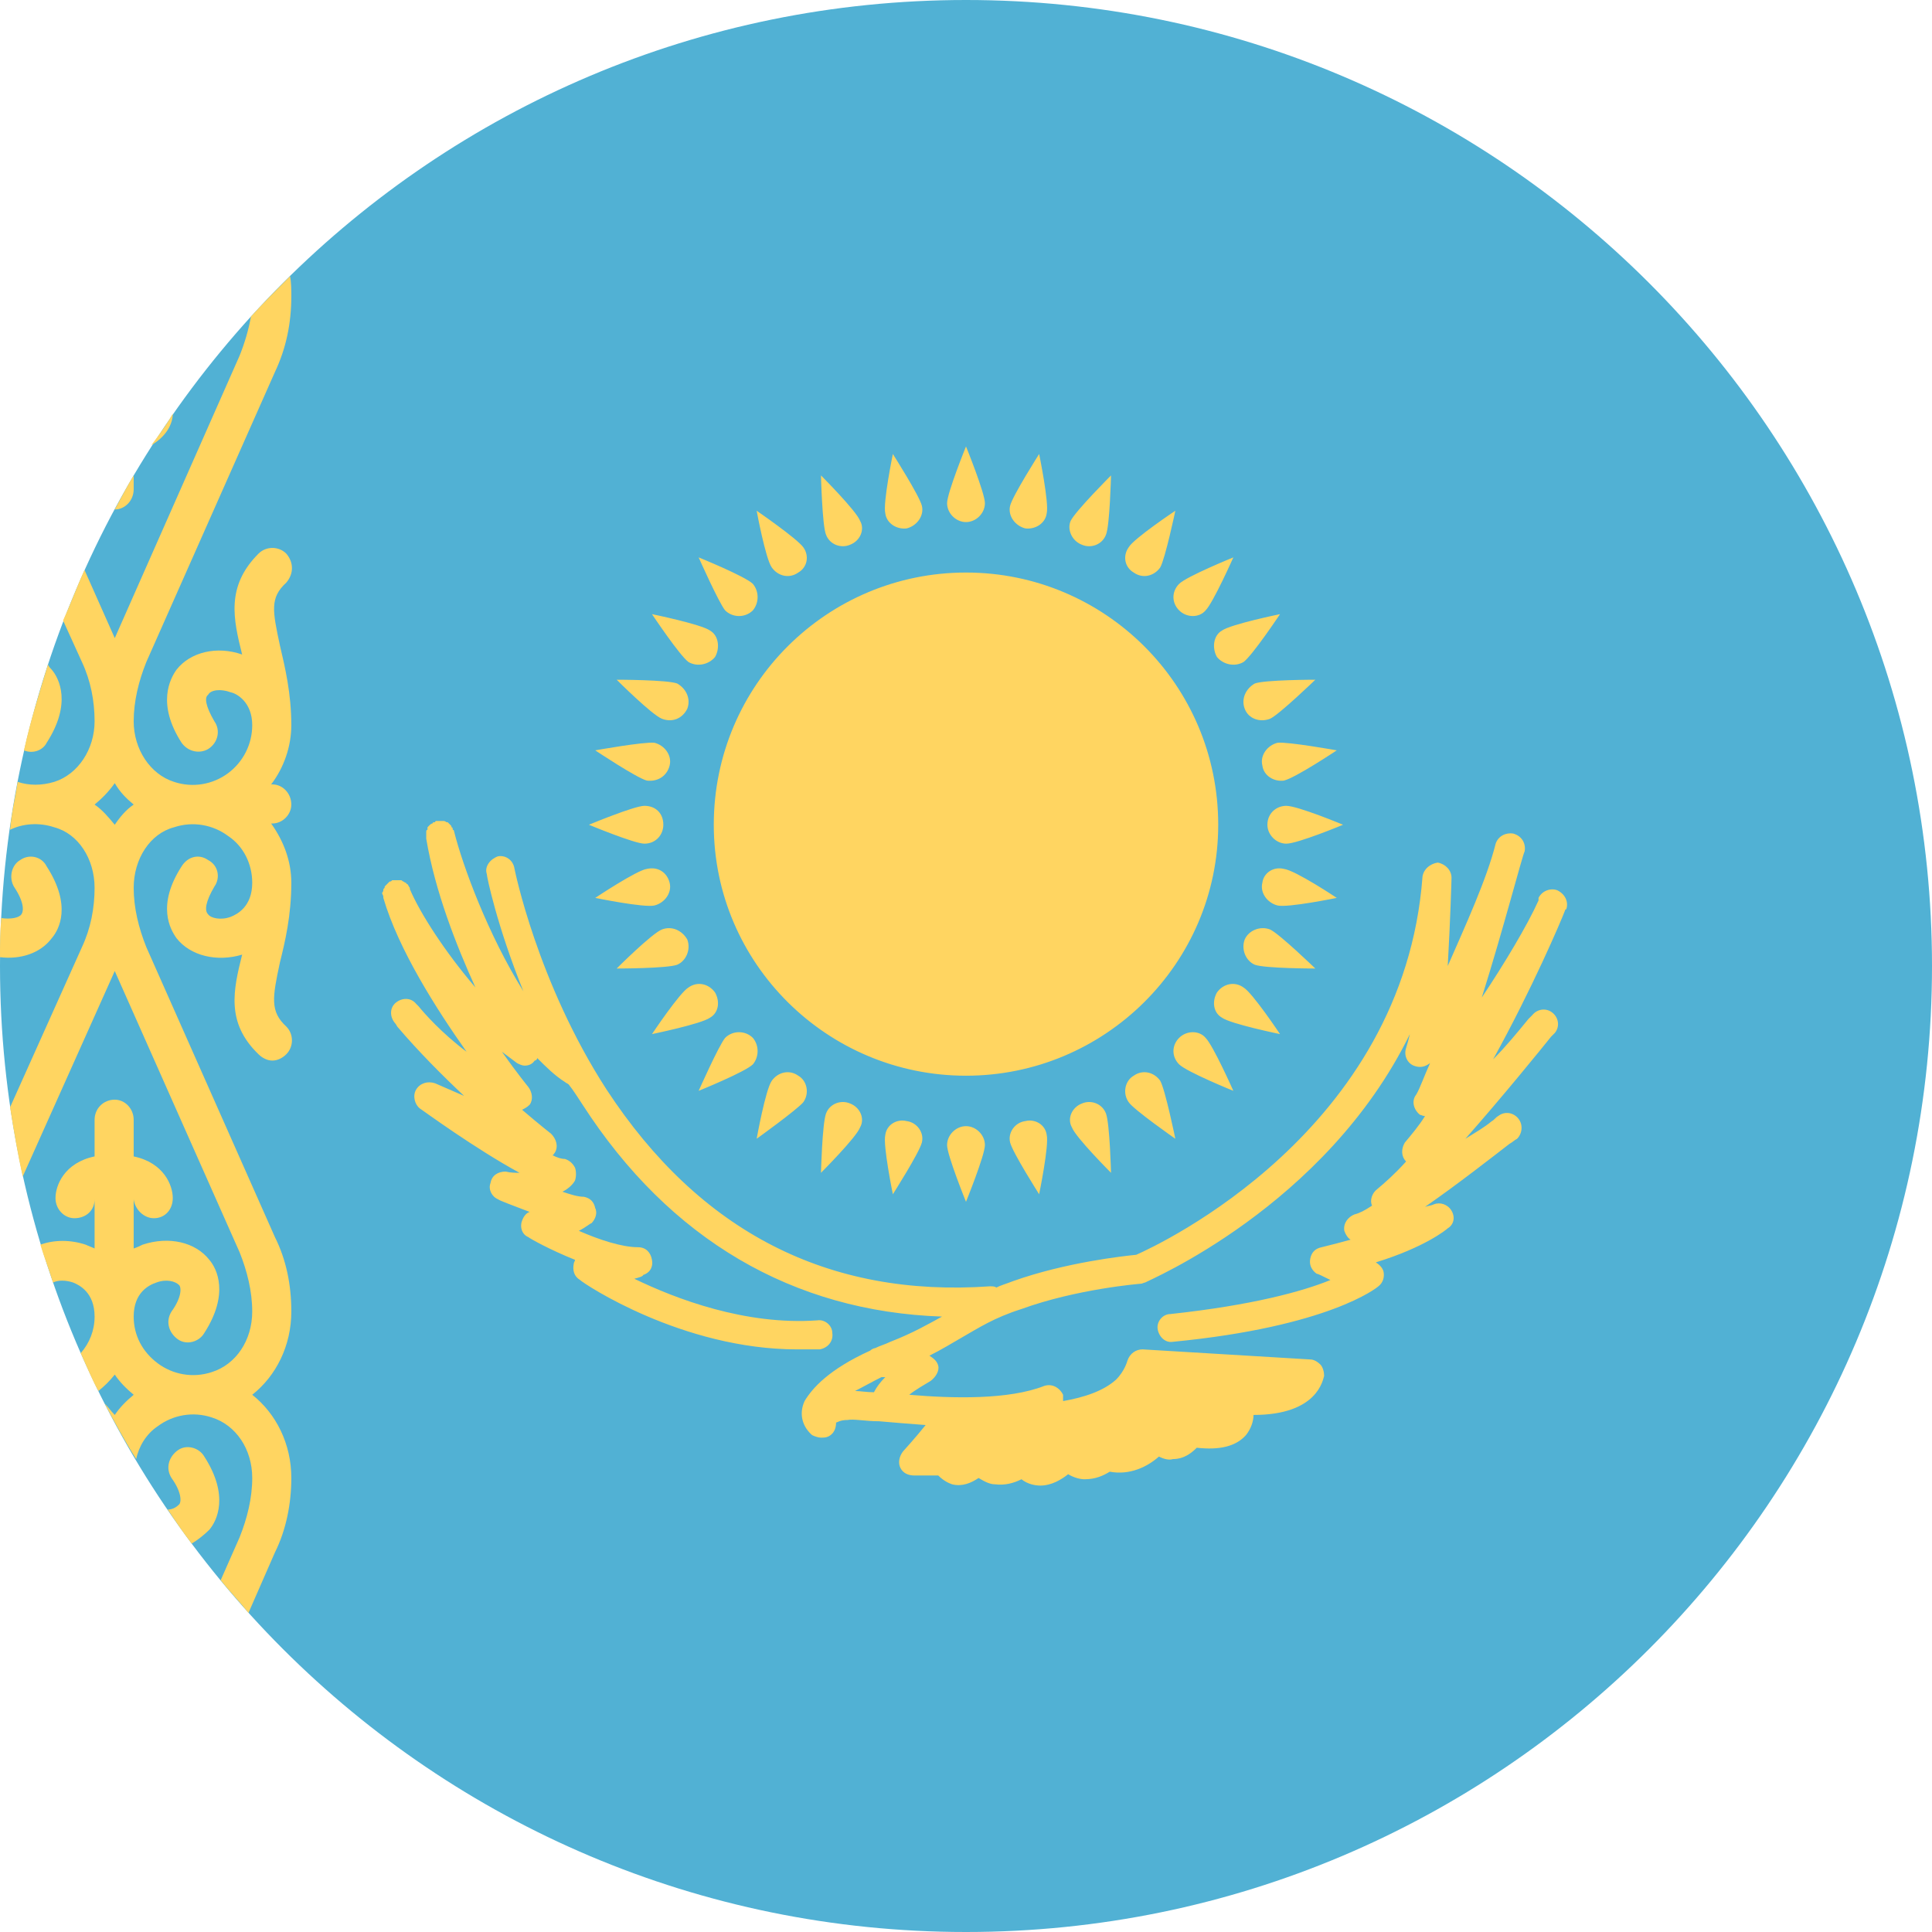 <?xml version="1.0" encoding="UTF-8"?> <!-- Creator: CorelDRAW X8 --> <svg xmlns="http://www.w3.org/2000/svg" xmlns:xlink="http://www.w3.org/1999/xlink" xml:space="preserve" width="15.318mm" height="15.318mm" style="shape-rendering:geometricPrecision; text-rendering:geometricPrecision; image-rendering:optimizeQuality; fill-rule:evenodd; clip-rule:evenodd" viewBox="0 0 1532 1532"> <defs> <style type="text/css"> <![CDATA[ .fil1 {fill:#FFD561} .fil0 {fill:#51B1D4;fill-rule:nonzero} ]]> </style> </defs> <g id="Слой_x0020_1">  <g id="_2190526927536"> <path class="fil0" d="M766 0c-423,0 -766,343 -766,766 0,423 343,766 766,766 423,0 766,-343 766,-766 0,-423 -343,-766 -766,-766z"></path> <path class="fil1" d="M50 492l15 33c7,15 10,31 10,47 0,22 -13,42 -32,48 -10,3 -20,3 -29,0 -2,13 -5,25 -6,38 10,-5 23,-6 35,-2 19,5 32,25 32,48 0,16 -3,32 -10,47l-57 127c3,19 6,37 10,55l73 -163 99 223c6,15 10,31 10,47 0,23 -13,42 -32,48 -15,5 -31,2 -43,-7 -12,-9 -19,-22 -19,-37 0,-19 12,-25 18,-27 8,-3 15,-1 18,2 2,2 2,10 -6,21 -5,8 -2,17 5,22 7,5 17,2 21,-5 20,-31 10,-51 4,-58 -11,-14 -32,-19 -53,-12 -2,1 -4,2 -7,3l0 -39 0 0c1,8 8,15 16,15 9,0 15,-7 15,-16 0,-10 -7,-28 -31,-33l0 -29c0,-9 -7,-16 -15,-16 -9,0 -16,7 -16,16l0 29c-24,5 -31,23 -31,33 0,9 7,16 15,16 9,0 16,-6 16,-15 0,0 0,0 0,0l0 39c-2,-1 -5,-2 -7,-3 -12,-4 -25,-4 -36,0 3,10 7,20 10,30 4,-2 10,-2 16,0 5,2 17,8 17,27 0,11 -4,21 -11,29 5,11 9,21 14,30 5,-4 9,-8 13,-13 4,6 9,11 15,16 -6,5 -11,10 -15,16 -3,-3 -5,-6 -8,-9 8,15 16,30 25,44 2,-10 8,-20 17,-26 12,-9 28,-12 43,-7 19,6 32,25 32,48 0,16 -4,32 -10,47l-15 34c7,9 15,17 22,26l21 -48c9,-18 13,-39 13,-59 0,-27 -12,-51 -31,-66 19,-15 31,-39 31,-66 0,-21 -4,-41 -13,-59l-102 -230c-6,-15 -10,-31 -10,-47 0,-23 13,-43 32,-48 15,-5 31,-2 43,7 12,8 19,22 19,37 0,19 -12,25 -17,27 -8,3 -16,1 -18,-2 -3,-3 -2,-10 5,-22 5,-7 3,-17 -5,-21 -7,-5 -16,-3 -21,5 -20,31 -9,50 -4,57 11,14 32,19 52,13 -7,28 -13,54 13,79 3,3 7,5 11,5 4,0 8,-2 11,-5 6,-6 6,-16 0,-22 -13,-12 -11,-23 -5,-51 4,-16 9,-37 9,-63 0,-17 -6,-33 -16,-47l1 0c8,0 15,-7 15,-15 0,-9 -7,-16 -15,-16l-1 0c10,-13 16,-30 16,-47 0,-25 -5,-46 -9,-63 -6,-28 -8,-38 5,-50 6,-7 6,-16 0,-23 -6,-6 -16,-6 -22,0 -26,26 -20,52 -13,80 -20,-7 -41,-2 -52,12 -5,7 -16,27 4,58 5,7 14,9 21,5 8,-5 10,-15 5,-22 -7,-12 -8,-19 -5,-21 2,-4 10,-5 18,-2 5,1 17,8 17,26 0,15 -7,29 -19,38 -12,9 -28,12 -43,7 -19,-6 -32,-26 -32,-48 0,-16 4,-32 10,-47l102 -230c9,-19 13,-39 13,-60 0,-5 0,-11 -1,-16 -11,11 -21,21 -31,32 -2,11 -5,21 -9,31l-99 224 -24 -54c-6,13 -11,27 -17,40zm-31 103c7,3 15,0 18,-6 20,-31 10,-51 4,-58 -1,-1 -2,-2 -3,-4 -7,23 -14,45 -19,68zm-19 164c16,2 32,-3 41,-15 6,-7 16,-26 -4,-57 -4,-8 -14,-10 -21,-5 -7,4 -9,14 -5,21 8,12 8,19 6,22 -2,3 -9,4 -16,3 -1,10 -1,21 -1,31zm137 -431c-5,9 -11,17 -17,25 12,-7 17,-17 17,-25zm-31 49c-5,8 -10,18 -15,27 8,0 15,-7 15,-16l0 -11zm27 820c6,9 12,18 19,27 5,-3 10,-7 14,-11 6,-7 16,-27 -4,-58 -4,-7 -14,-10 -21,-5 -7,5 -10,14 -5,22 8,11 8,19 6,21 -2,2 -5,4 -9,4zm-27 -559c-6,4 -11,10 -15,16 -5,-6 -10,-12 -16,-16 6,-5 11,-10 16,-17 4,7 9,12 15,17z"></path> <path class="fil1" d="M966 654c0,-111 -90,-200 -200,-200 -110,0 -200,89 -200,200 0,110 90,199 200,199 110,0 200,-89 200,-199zm269 52c-5,-2 -12,0 -15,6 0,0 0,0 0,0 0,0 0,1 0,2 -9,20 -27,50 -45,77 17,-54 32,-112 34,-116 1,-6 -2,-12 -9,-14 -6,-1 -12,2 -14,8 -7,28 -24,65 -38,97 2,-35 3,-68 3,-70 0,-6 -5,-11 -11,-12 -6,1 -11,5 -12,11 -15,202 -209,292 -227,300 -10,1 -56,6 -98,21 -5,2 -9,3 -13,5 -1,-1 -3,-1 -5,-1 -128,9 -230,-43 -304,-156 -55,-85 -73,-175 -73,-175 -1,-7 -7,-11 -13,-10 -6,2 -11,8 -9,14 0,2 8,41 29,93 -28,-45 -48,-99 -55,-127 0,0 0,-1 -1,-1 0,-1 0,-2 -1,-2 0,-1 0,-1 -1,-2 0,0 -1,-1 -2,-2 0,0 -1,0 -1,0 -1,-1 -2,-1 -3,-1 -1,0 -1,0 -2,0 -1,0 -1,0 -2,0 0,0 0,0 0,0 0,0 -1,0 -1,0 0,0 -1,0 -1,1 -1,0 -2,0 -2,1 -1,0 -2,1 -2,1 -1,1 -1,1 -2,2 0,0 0,1 0,2 -1,0 -1,1 -1,2 0,1 0,1 0,2 0,1 0,1 0,2 0,0 0,0 0,1l0 0c0,0 0,0 0,0 7,42 24,85 39,118 -24,-28 -44,-59 -52,-78 0,-1 0,-1 0,-1 -1,-1 -1,-2 -2,-3 0,0 -1,0 -1,-1 -1,0 -2,-1 -2,-1 -1,0 -1,-1 -2,-1 -1,0 -2,0 -3,0 0,0 -1,0 -2,0 0,0 -1,0 -2,0 0,0 0,0 0,0 0,0 0,0 0,0 -1,1 -1,1 -2,1 -1,1 -1,1 -2,2 0,0 -1,1 -1,1 -1,1 -1,1 -1,2 -1,1 -1,1 -1,2 0,1 -1,2 -1,2 0,1 1,2 1,3 0,0 0,1 0,1 12,41 42,88 66,122 -20,-15 -34,-31 -38,-36 -1,-1 -1,-1 -2,-2 -4,-5 -11,-5 -16,-1 -5,4 -5,11 -1,16 0,0 1,1 2,3 17,20 36,39 53,55l-23 -10c-6,-2 -12,0 -15,5 -3,5 -1,12 3,15 3,2 44,32 79,51 -3,0 -7,0 -11,-1 -6,0 -11,3 -12,9 -2,5 1,11 6,13 1,1 12,5 25,10 -3,1 -5,4 -6,7 -2,5 0,11 5,13 1,1 17,10 37,18 0,1 -1,2 -1,3 -1,5 0,10 5,13 3,3 81,55 172,55 6,0 12,0 18,0 6,-1 11,-6 10,-13 0,-6 -6,-11 -12,-10 -57,4 -112,-17 -145,-33 4,-1 7,-2 7,-3 6,-2 8,-7 7,-12 -1,-6 -5,-10 -11,-10 -13,0 -31,-6 -47,-13 6,-3 9,-6 10,-6 3,-3 5,-8 3,-12 -1,-5 -4,-8 -9,-9 -5,0 -11,-2 -17,-4 6,-3 9,-7 10,-9 1,-3 1,-7 0,-10 -2,-4 -5,-6 -8,-7 -3,0 -6,-1 -10,-3 1,0 1,-1 2,-2 3,-5 1,-11 -3,-15 0,0 -9,-7 -23,-19 2,-1 4,-2 6,-4 3,-4 2,-10 -1,-14 0,0 -9,-11 -21,-28 4,3 8,6 12,9 2,1 4,2 6,2 3,0 6,-1 8,-4 1,0 2,-1 2,-2 7,7 14,14 22,19 1,1 2,1 3,2 4,5 7,10 11,16 69,107 167,164 285,168 -11,6 -23,13 -41,20 -4,2 -8,3 -12,5 -1,0 -3,1 -4,2 -33,15 -46,30 -52,40 -5,11 -1,21 6,27 2,1 5,2 7,2 2,0 4,0 6,-1 4,-2 6,-6 6,-11 1,0 3,-2 9,-2 5,-1 14,1 25,1 11,1 24,2 37,3 -8,10 -18,21 -18,21 -3,4 -4,9 -2,13 2,4 6,6 11,6 9,0 15,0 19,0 4,4 8,6 11,7 8,2 15,-1 21,-5 5,3 9,5 13,5 8,1 15,-1 21,-4 5,4 11,5 15,5 0,0 0,0 0,0 9,0 17,-5 22,-9 5,3 10,4 13,4 9,0 15,-3 20,-6 16,3 30,-4 39,-12 4,2 8,3 11,2 9,0 15,-5 19,-9 18,2 31,-1 39,-10 4,-5 6,-11 6,-16 51,0 55,-28 56,-31 0,-3 -1,-7 -3,-9 -2,-2 -5,-4 -8,-4l-133 -8c-5,0 -10,3 -12,9 0,0 -2,8 -9,15 -10,9 -25,14 -42,17 0,-2 0,-4 0,-5 -3,-6 -9,-9 -15,-7 -28,11 -72,10 -107,7 5,-4 12,-8 17,-11 4,-3 7,-8 6,-12 -1,-4 -4,-6 -7,-8 10,-5 18,-10 25,-14 14,-8 26,-16 48,-23 44,-16 94,-20 94,-20 2,0 3,-1 4,-1 1,-1 143,-60 210,-197 -1,4 -2,8 -3,11 -2,6 1,12 6,14 5,2 9,1 13,-2 -5,11 -8,20 -11,25 -4,5 -2,12 3,16 1,0 2,1 4,1 -5,8 -11,15 -16,21 -3,5 -3,11 1,15 -9,10 -17,17 -23,22 -4,3 -6,9 -4,13 -6,4 -10,6 -14,7 -5,2 -9,7 -8,13 1,3 3,6 5,7 -7,2 -15,4 -23,6 -5,1 -8,4 -9,9 -1,5 1,9 5,12 1,0 5,2 11,5 -22,9 -62,20 -127,27 -6,0 -11,6 -10,12 1,6 6,11 12,10 124,-12 162,-43 163,-44 4,-3 5,-8 4,-12 -1,-3 -3,-5 -6,-7 39,-12 56,-26 57,-27 5,-3 6,-9 3,-14 -3,-5 -9,-7 -14,-5 -2,1 -4,1 -7,2 26,-18 54,-40 67,-50 2,-1 4,-3 6,-4 4,-4 5,-11 1,-16 -4,-5 -11,-6 -16,-2 -2,1 -3,3 -5,4 -6,5 -13,9 -21,14 30,-34 60,-71 68,-81 1,-1 2,-2 3,-3 4,-5 3,-12 -2,-16 -5,-4 -12,-3 -16,2l0 0 0 0c0,0 -1,1 -3,3 -9,11 -18,22 -28,32 31,-56 54,-110 57,-118 0,0 0,-1 1,-1 2,-6 -1,-12 -7,-15zm-536 386l3 0c-4,4 -7,8 -9,12 -6,0 -11,-1 -15,-1 6,-3 13,-7 21,-11zm-180 -503c8,2 14,10 12,18 -2,8 -9,13 -18,12 -8,-2 -41,-24 -41,-24 0,0 39,-7 47,-6zm494 129c-8,-2 -14,-10 -12,-18 1,-8 9,-13 17,-11 9,1 42,23 42,23 0,0 -39,8 -47,6zm-311 182c1,-8 9,-13 17,-11 8,1 14,9 12,17 -2,8 -23,41 -23,41 0,0 -8,-39 -6,-47zm128 -493c-1,8 -9,13 -17,12 -8,-2 -14,-10 -12,-18 2,-8 23,-41 23,-41 0,0 8,39 6,47zm-284 376c7,-5 16,-3 21,4 4,7 3,16 -4,20 -7,5 -46,13 -46,13 0,0 22,-33 29,-37zm440 -258c-7,4 -16,2 -21,-4 -4,-7 -3,-17 4,-21 7,-5 46,-13 46,-13 0,0 -22,33 -29,38zm-91 349c-5,-7 -3,-17 4,-21 7,-5 16,-3 21,4 4,7 12,46 12,46 0,0 -33,-23 -37,-29zm-258 -440c5,7 3,16 -4,20 -7,5 -16,3 -21,-4 -5,-7 -12,-45 -12,-45 0,0 32,22 37,29zm-74 66c7,4 8,14 4,21 -5,6 -14,8 -21,4 -7,-5 -29,-38 -29,-38 0,0 39,8 46,13zm406 307c-7,-4 -8,-13 -4,-20 5,-7 14,-9 21,-4 7,4 29,37 29,37 0,0 -39,-8 -46,-13zm-357 50c5,-7 14,-9 21,-4 7,4 9,14 4,21 -5,6 -37,29 -37,29 0,0 7,-39 12,-46zm308 -407c-5,7 -14,9 -21,4 -7,-4 -9,-13 -4,-20 4,-7 37,-29 37,-29 0,0 -8,38 -12,45zm-407 239c9,-2 16,3 18,11 2,8 -4,16 -12,18 -8,2 -47,-6 -47,-6 0,0 33,-22 41,-23zm505 -70c-8,1 -16,-4 -17,-12 -2,-8 4,-16 12,-18 8,-1 47,6 47,6 0,0 -33,22 -42,24zm-217 287c-2,-8 4,-16 12,-17 8,-2 16,3 17,11 2,8 -6,47 -6,47 0,0 -21,-33 -23,-41zm-70 -505c2,8 -4,16 -12,18 -8,1 -16,-4 -17,-12 -2,-8 6,-47 6,-47 0,0 21,33 23,41zm-194 141c7,4 11,12 8,20 -4,8 -12,11 -20,8 -8,-3 -36,-31 -36,-31 0,0 40,0 48,3zm458 223c-7,-3 -11,-12 -8,-20 3,-7 12,-11 20,-8 7,3 36,31 36,31 0,0 -40,0 -48,-3zm-340 118c3,-8 12,-11 19,-8 8,3 12,12 8,19 -3,8 -31,36 -31,36 0,0 1,-39 4,-47zm222 -459c-3,8 -12,11 -19,8 -8,-3 -12,-12 -9,-19 4,-8 32,-36 32,-36 0,0 -1,40 -4,47zm-352 313c8,-3 16,1 20,8 3,8 -1,17 -8,20 -8,3 -48,3 -48,3 0,0 28,-28 36,-31zm482 -167c-8,3 -17,0 -20,-8 -3,-8 1,-16 8,-20 8,-3 48,-3 48,-3 0,0 -29,28 -36,31zm-157 324c-4,-7 0,-16 8,-19 7,-3 16,0 19,8 3,8 4,47 4,47 0,0 -28,-28 -31,-36zm-168 -481c4,7 0,16 -8,19 -7,3 -16,0 -19,-8 -3,-7 -4,-47 -4,-47 0,0 28,28 31,36zm-85 50c5,6 5,15 0,21 -6,6 -16,6 -22,0 -5,-6 -21,-42 -21,-42 0,0 37,15 43,21zm338 381c-6,-6 -6,-15 0,-21 6,-6 16,-6 21,0 6,6 22,42 22,42 0,0 -37,-15 -43,-21zm-360 -21c6,-6 16,-6 22,0 5,6 5,15 0,21 -6,6 -43,21 -43,21 0,0 16,-36 21,-42zm381 -339c-5,6 -15,6 -21,0 -6,-6 -6,-15 0,-21 6,-6 43,-21 43,-21 0,0 -16,36 -22,42zm-445 155c9,0 15,6 15,15 0,8 -6,15 -15,15 -8,0 -44,-15 -44,-15 0,0 36,-15 44,-15zm509 30c-8,0 -15,-7 -15,-15 0,-9 7,-15 15,-15 9,0 45,15 45,15 0,0 -36,15 -45,15zm-269 239c0,-8 7,-15 15,-15 8,0 15,7 15,15 0,8 -15,45 -15,45 0,0 -15,-37 -15,-45zm30 -509c0,8 -7,15 -15,15 -8,0 -15,-7 -15,-15 0,-8 15,-45 15,-45 0,0 15,37 15,45z"></path> </g> </g> </svg> 